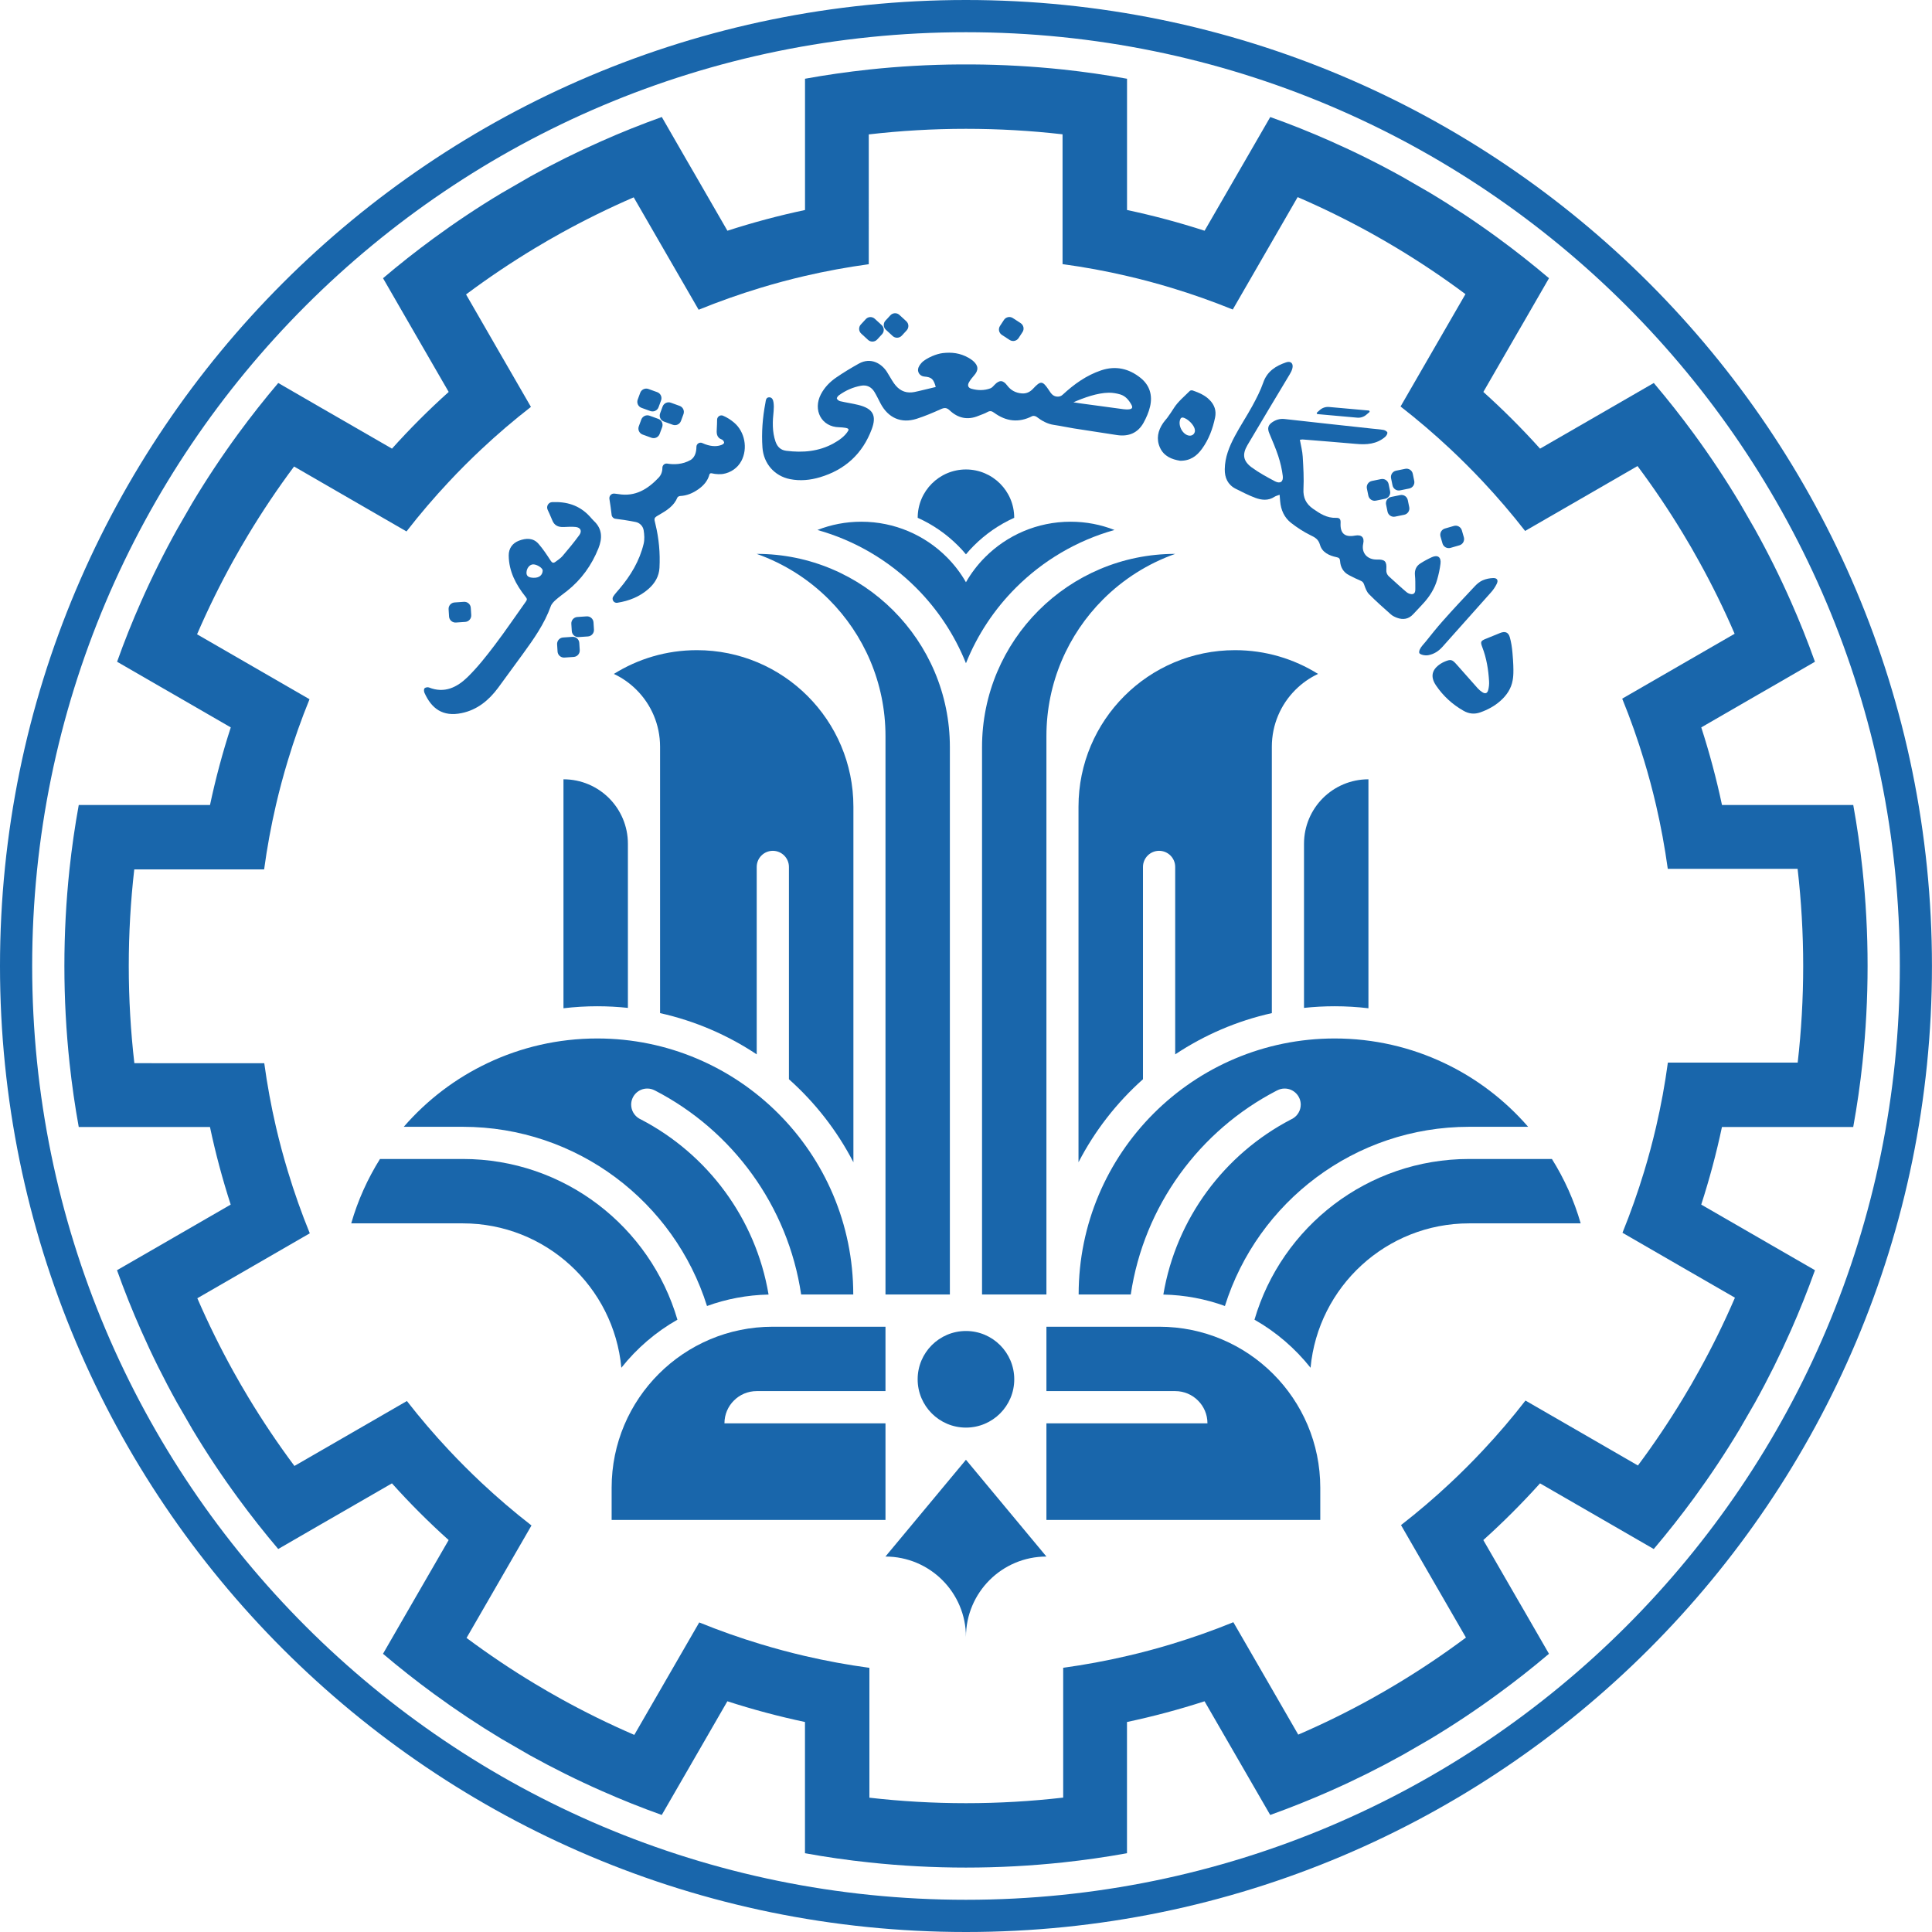<svg xmlns="http://www.w3.org/2000/svg" xmlns:xlink="http://www.w3.org/1999/xlink" id="sharif_logo" x="0px" y="0px" viewBox="0 0 425.2 425.2" style="enable-background:new 0 0 425.2 425.2;" xml:space="preserve"><title>Sharif University of Technology logo</title><desc>This is a redesign of Sharif University of Technology's logo, which improves on existing versions. The work was performed by Hamed Amanollahi and supervised by Pooria Soltani at the International Affairs Office, Sharif University of Technology, 2021. The HEX color code of the design is #1966AB, which is the year of establishment of the university, and the color blue in Farsi (Abi).</desc><style type="text/css">	.st0{fill:#1966AB;}</style><path id="outer_ring" class="st0" d="M212.59,0c117.42,0,212.6,95.18,212.6,212.6c0,117.41-95.18,212.6-212.6,212.6  C95.18,425.2,0,330.01,0,212.6C0,95.18,95.18,0,212.59,0z M418.12,212.6C418.12,99.1,326.1,7.09,212.6,7.09S7.08,99.1,7.08,212.6  s92.01,205.51,205.51,205.51S418.12,326.1,418.12,212.6z"></path><path id="gear" class="st0" d="M409.89,191.21c-0.51-4.73-1.18-9.41-2.02-14.04h-11.01h-3.41h-14.47  c-1.23-5.81-2.76-11.51-4.56-17.08l12.53-7.24l2.94-1.69l9.55-5.52c-1.61-4.51-3.38-8.94-5.31-13.29  c-2.41-5.46-5.07-10.79-7.96-15.97l-3.25-5.64c-3.15-5.27-6.55-10.38-10.16-15.31c-2.8-3.82-5.73-7.53-8.79-11.14l-9.52,5.5  l-2.98,1.72l-12.53,7.23c-3.94-4.38-8.11-8.55-12.48-12.48l7.23-12.53l1.73-2.98l5.49-9.52c-3.64-3.08-7.38-6.04-11.24-8.86  c-4.82-3.53-9.82-6.85-14.97-9.94l-6.06-3.5c-5.16-2.87-10.47-5.51-15.9-7.91c-4.31-1.91-8.71-3.67-13.18-5.26l-5.52,9.56l-1.7,2.94  l-7.23,12.52c-5.57-1.8-11.26-3.33-17.07-4.56V31.76v-3.41V17.33c-4.67-0.85-9.4-1.53-14.18-2.04c-6.57-0.69-13.23-1.07-19.98-1.11  h-2.56c-6.79,0.04-13.5,0.42-20.11,1.13c-4.73,0.51-9.42,1.18-14.04,2.02v11.02v3.41v14.46c-5.81,1.23-11.51,2.76-17.08,4.56  l-7.23-12.53l-1.7-2.93l-5.51-9.57c-4.51,1.62-8.95,3.39-13.3,5.33c-5.31,2.34-10.51,4.92-15.56,7.72l-6.47,3.74  c-5.12,3.07-10.08,6.38-14.88,9.9c-3.82,2.8-7.54,5.73-11.14,8.79l5.49,9.52l1.72,2.98l7.24,12.53c-4.38,3.93-8.55,8.1-12.48,12.48  l-12.53-7.23l-2.99-1.72l-9.51-5.5c-3.09,3.64-6.04,7.39-8.87,11.25c-3.58,4.9-6.95,9.97-10.08,15.2l-3.25,5.64  c-2.91,5.22-5.58,10.58-8.01,16.08c-1.91,4.31-3.67,8.71-5.26,13.18l9.55,5.52l2.94,1.69l12.53,7.24  c-1.81,5.57-3.34,11.27-4.57,17.08H31.75h-3.41H17.33c-0.85,4.67-1.53,9.4-2.04,14.17c-0.74,6.98-1.12,14.08-1.12,21.26  c0,7.23,0.39,14.36,1.14,21.39c0.51,4.73,1.18,9.41,2.02,14.04h11.01h3.41h14.46c1.23,5.81,2.76,11.51,4.56,17.08l-12.52,7.23  l-2.94,1.7l-9.56,5.51c1.61,4.51,3.39,8.95,5.32,13.3c2.39,5.41,5.02,10.7,7.88,15.84l3.4,5.89c3.13,5.22,6.5,10.29,10.09,15.18  c2.8,3.82,5.73,7.54,8.79,11.15l9.51-5.5l2.99-1.72l12.53-7.23c3.93,4.38,8.1,8.55,12.48,12.48l-7.24,12.53l-1.72,2.98l-5.49,9.52  c3.64,3.08,7.39,6.04,11.25,8.86c4.77,3.49,9.69,6.77,14.77,9.83l6.33,3.66c5.14,2.84,10.41,5.47,15.82,7.85  c4.31,1.91,8.71,3.67,13.18,5.27l5.52-9.56l1.69-2.93l7.23-12.53c5.57,1.8,11.27,3.33,17.08,4.56v14.46v3.41v11.01  c4.67,0.85,9.39,1.53,14.17,2.03c6.98,0.75,14.08,1.13,21.26,1.13c7.23,0,14.36-0.39,21.39-1.14c4.73-0.51,9.42-1.18,14.05-2.02  v-11.01v-3.41v-14.46c5.81-1.23,11.5-2.76,17.07-4.56l7.23,12.52l1.7,2.94l5.52,9.56c4.51-1.62,8.94-3.39,13.29-5.32  c5.43-2.4,10.73-5.04,15.89-7.91l5.96-3.44c5.18-3.11,10.2-6.45,15.06-10.02c3.82-2.79,7.54-5.72,11.15-8.78l-5.49-9.52l-1.73-2.98  l-7.23-12.53c4.37-3.93,8.54-8.1,12.48-12.48l12.53,7.23l2.98,1.72l9.52,5.5c3.09-3.64,6.04-7.39,8.87-11.25  c3.55-4.86,6.9-9.89,10.01-15.08l3.4-5.89c2.88-5.18,5.52-10.5,7.93-15.95c1.91-4.32,3.67-8.72,5.27-13.19l-9.56-5.51l-2.94-1.7  l-12.53-7.23c1.8-5.57,3.33-11.27,4.56-17.08h14.47h3.41h11.01c0.85-4.67,1.53-9.4,2.04-14.17c0.74-6.98,1.12-14.08,1.12-21.26  C411.03,205.37,410.64,198.24,409.89,191.21z M381.36,233.86h-14.29c-0.65,4.8-1.52,9.52-2.6,14.17c-0.77,3.31-1.65,6.59-2.63,9.82  c-1.39,4.58-2.98,9.07-4.76,13.46l12.37,7.15l12.38,7.14c-2.37,5.5-5.01,10.87-7.9,16.07c-1.12,2.05-2.29,4.07-3.5,6.06  c-3.08,5.1-6.4,10.04-9.95,14.8l-12.36-7.14l-12.39-7.15c-2.95,3.8-6.07,7.46-9.36,10.96c-2.31,2.47-4.7,4.86-7.17,7.17  c-3.47,3.26-7.1,6.35-10.86,9.28l7.15,12.39l7.14,12.36c-4.93,3.68-10.04,7.11-15.34,10.29c-1.83,1.1-3.69,2.17-5.56,3.21  c-5.19,2.87-10.53,5.5-16.01,7.86l-7.13-12.36l-7.15-12.38c-4.43,1.81-8.97,3.41-13.59,4.81c-3.23,0.98-6.5,1.86-9.81,2.62  c-4.61,1.08-9.3,1.94-14.05,2.6v14.29v14.28c-7.02,0.81-14.16,1.23-21.39,1.23c-7.19,0-14.28-0.41-21.26-1.21v-14.28v-14.3  c-4.8-0.65-9.52-1.52-14.17-2.6c-3.31-0.77-6.58-1.65-9.81-2.63c-4.58-1.38-9.08-2.98-13.47-4.76l-7.15,12.38l-7.14,12.37  c-5.56-2.4-10.98-5.07-16.23-7.98c-1.9-1.05-3.77-2.14-5.62-3.25c-5.2-3.12-10.22-6.5-15.07-10.11l7.14-12.37l7.15-12.38  c-3.8-2.95-7.46-6.08-10.97-9.37c-2.46-2.31-4.85-4.7-7.16-7.16c-3.26-3.47-6.36-7.1-9.29-10.86l-12.38,7.15l-12.37,7.14  c-3.64-4.88-7.04-9.95-10.19-15.18c-1.11-1.85-2.2-3.72-3.25-5.62c-2.89-5.22-5.54-10.59-7.93-16.11l12.37-7.14l12.38-7.15  c-1.81-4.43-3.41-8.96-4.81-13.59c-0.98-3.23-1.86-6.5-2.63-9.81c-1.07-4.61-1.93-9.29-2.58-14.04h-14.3H29.57  c-0.81-7.02-1.23-14.16-1.23-21.39c0-7.19,0.41-14.28,1.21-21.26h14.28h14.3c0.65-4.8,1.52-9.52,2.6-14.17  c0.77-3.32,1.65-6.59,2.63-9.82c1.38-4.58,2.97-9.07,4.76-13.46l-12.38-7.15l-12.37-7.14c2.4-5.56,5.07-10.98,7.98-16.23  c1.05-1.9,2.14-3.77,3.25-5.62c3.13-5.2,6.5-10.23,10.12-15.08l12.36,7.14l12.38,7.15c2.95-3.8,6.08-7.46,9.36-10.96  c2.31-2.47,4.7-4.86,7.17-7.17c3.47-3.26,7.1-6.36,10.86-9.28l-7.15-12.38l-7.13-12.37c4.88-3.64,9.94-7.04,15.17-10.19  c1.85-1.11,3.72-2.2,5.62-3.25c5.22-2.89,10.59-5.54,16.11-7.93l7.14,12.37l7.15,12.37c4.43-1.8,8.96-3.41,13.58-4.81  c3.23-0.98,6.51-1.86,9.82-2.63c4.61-1.07,9.29-1.93,14.04-2.58V43.86V29.58c7.02-0.81,14.16-1.23,21.39-1.23  c7.19,0,14.28,0.41,21.26,1.21v14.28v14.29c4.8,0.65,9.53,1.52,14.18,2.61c3.31,0.76,6.58,1.64,9.81,2.62  c4.58,1.38,9.07,2.98,13.47,4.76l7.14-12.37l7.14-12.37c5.52,2.38,10.9,5.03,16.13,7.92c1.87,1.04,3.73,2.11,5.56,3.21  c5.26,3.16,10.35,6.57,15.24,10.22l-7.14,12.36l-7.14,12.37c3.8,2.96,7.45,6.08,10.95,9.36c2.47,2.32,4.86,4.71,7.18,7.18  c3.25,3.47,6.35,7.09,9.28,10.85l12.38-7.14l12.36-7.14c3.58,4.79,6.93,9.77,10.03,14.9c1.21,1.99,2.38,4.01,3.5,6.06  c2.87,5.17,5.49,10.49,7.84,15.95l-12.37,7.14l-12.37,7.14c1.81,4.43,3.41,8.97,4.81,13.59c0.98,3.23,1.86,6.5,2.63,9.82  c1.07,4.6,1.93,9.29,2.59,14.04h14.28h14.29c0.81,7.02,1.23,14.16,1.23,21.39c0,7.19-0.41,14.28-1.21,21.26H381.36z"></path><g id="text">	<path class="st0" d="M205.94,85.17c-0.48-1.78-0.93-2.17-2.53-2.3c-0.97-0.08-1.64-1.05-1.27-1.98c0.19-0.49,0.56-0.94,0.95-1.31   c1.12-0.9,2.98-1.7,4.38-1.87c2-0.23,3.83-0.02,5.7,1.04c0.36,0.2,0.71,0.44,1.03,0.72c1.16,1.03,1.19,2.03,0.16,3.18   c-0.41,0.46-0.81,0.97-1.11,1.5c-0.38,0.68-0.18,1.2,0.55,1.41c1.39,0.39,2.8,0.41,4.16-0.09c0.36-0.13,0.66-0.49,0.94-0.79   c1.05-1.1,1.85-1.06,2.76,0.15c0.8,1.07,1.87,1.64,3.19,1.75c1.01,0.09,1.83-0.29,2.51-1.03c1.69-1.82,2.09-1.78,3.48,0.31   c0.43,0.65,0.83,1.33,1.75,1.42c0.54,0.05,0.93-0.07,1.33-0.45c2.48-2.29,5.18-4.23,8.42-5.32c3.2-1.08,6.11-0.4,8.68,1.66   c2.03,1.63,2.67,3.85,2.08,6.34c-0.29,1.23-0.82,2.43-1.43,3.54c-1.27,2.27-3.31,3.08-5.84,2.7c-3.18-0.48-6.35-0.97-9.53-1.47   c-1.44-0.23-2.87-0.55-4.32-0.76c-1.48-0.21-2.7-0.91-3.86-1.79c-0.23-0.17-0.71-0.27-0.94-0.15c-2.97,1.53-5.76,1.18-8.4-0.75   c-0.5-0.37-0.9-0.47-1.48-0.14c-0.61,0.35-1.29,0.55-1.94,0.82c-2.39,1.01-4.53,0.53-6.36-1.2c-0.68-0.64-1.18-0.6-1.96-0.25   c-1.73,0.78-3.5,1.53-5.31,2.11c-3.41,1.08-6.26-0.19-7.94-3.38c-0.45-0.85-0.86-1.74-1.36-2.56c-0.67-1.08-1.68-1.57-2.94-1.34   c-1.77,0.32-3.39,1.04-4.85,2.1c-0.23,0.17-0.52,0.56-0.46,0.73c0.1,0.26,0.45,0.52,0.74,0.58c1.32,0.31,2.67,0.49,3.99,0.82   c3.18,0.79,4.08,2.29,2.94,5.34c-2.01,5.39-5.86,8.92-11.38,10.57c-2.15,0.64-4.35,0.86-6.59,0.42c-3.45-0.68-5.83-3.44-6.08-6.95   c-0.23-3.31,0.03-6.58,0.65-9.83c0.1-0.51,0.09-1.22,0.83-1.23c0.68-0.01,0.88,0.62,0.96,1.16c0.08,0.61,0.08,1.24,0.02,1.86   c-0.25,2.28-0.34,4.53,0.42,6.74c0.4,1.14,1.13,1.86,2.36,2.01c3.63,0.46,7.18,0.16,10.42-1.64c1.16-0.64,2.53-1.58,3.22-2.79   c0.18-0.32-0.03-0.53-0.59-0.62c-0.46-0.07-0.94-0.12-1.4-0.13c-3.92-0.06-5.83-3.8-4.03-7.25c0.79-1.52,1.97-2.73,3.35-3.68   c1.61-1.11,3.29-2.12,4.99-3.07c2.69-1.5,5.05,0.04,6.18,1.79c0.54,0.83,0.99,1.72,1.56,2.53c1.02,1.45,2.31,2.16,3.96,2   C201.3,86.32,202.29,86.03,205.94,85.17z M236.24,88.54c0.74,0.1,1.35,0.21,1.72,0.26c3.1,0.43,6.2,0.85,9.31,1.26   c0.41,0.05,0.84,0.08,1.25,0.02c0.66-0.08,0.81-0.4,0.5-0.98c-0.56-1.03-1.3-1.94-2.46-2.29c-0.81-0.24-1.68-0.39-2.53-0.38   C241.48,86.46,238.53,87.54,236.24,88.54z"></path>	<path class="st0" d="M281.62,108.89c-0.44,0.17-0.81,0.24-1.1,0.43c-1.39,0.93-2.87,0.76-4.29,0.23c-1.46-0.55-2.86-1.27-4.26-1.97   c-1.76-0.89-2.45-2.44-2.42-4.32c0.03-2.61,0.99-4.97,2.18-7.21c1.21-2.28,2.65-4.44,3.89-6.71c0.91-1.67,1.79-3.38,2.41-5.16   c0.86-2.48,2.76-3.66,5.02-4.43c1.09-0.37,1.67,0.29,1.36,1.41c-0.12,0.42-0.32,0.82-0.55,1.2c-3.11,5.2-6.25,10.38-9.32,15.61   c-1.2,2.05-0.94,3.53,0.97,4.92c1.59,1.16,3.35,2.12,5.1,3.04c1.13,0.59,1.86,0.1,1.71-1.16c-0.18-1.49-0.53-2.98-1-4.41   c-0.56-1.71-1.29-3.36-1.98-5.03c-0.44-1.06-0.27-1.79,0.7-2.43c0.8-0.53,1.66-0.79,2.67-0.68c6.44,0.73,12.88,1.42,19.32,2.12   c0.83,0.09,1.67,0.14,2.49,0.29c0.32,0.06,0.79,0.35,0.82,0.58c0.03,0.3-0.24,0.72-0.5,0.95c-1.87,1.6-4.1,1.75-6.43,1.53   c-3.9-0.35-7.81-0.65-11.72-0.97c-0.17-0.01-0.35,0.04-0.61,0.07c0.23,1.28,0.56,2.49,0.63,3.73c0.14,2.37,0.28,4.75,0.16,7.12   c-0.1,1.93,0.6,3.28,2.1,4.33c1.53,1.07,3.07,2.07,5.07,2c0.82-0.03,1.04,0.32,1,1.14c-0.12,2.26,0.91,3.19,3.16,2.77   c1.46-0.27,2.13,0.39,1.82,1.78c-0.46,2.07,0.95,3.55,3.06,3.49c1.7-0.05,2.15,0.4,2.03,2.13c-0.05,0.66,0.12,1.17,0.6,1.61   c1.29,1.15,2.54,2.34,3.86,3.44c0.33,0.28,0.91,0.5,1.31,0.42c0.61-0.11,0.62-0.76,0.61-1.29c-0.01-0.94,0.02-1.89-0.08-2.82   c-0.12-1.14,0.25-2.03,1.18-2.63c0.81-0.52,1.66-0.98,2.54-1.38c1.29-0.58,2.07-0.01,1.9,1.41c-0.14,1.19-0.4,2.37-0.73,3.52   c-0.56,1.97-1.63,3.67-3,5.18c-0.75,0.83-1.53,1.64-2.3,2.46c-0.99,1.06-2.19,1.26-3.51,0.78c-0.48-0.18-0.99-0.41-1.37-0.75   c-1.64-1.45-3.29-2.91-4.82-4.46c-0.52-0.53-0.81-1.33-1.06-2.06c-0.15-0.44-0.32-0.7-0.75-0.88c-0.89-0.38-1.76-0.8-2.61-1.25   c-1.25-0.65-1.86-1.75-1.95-3.1c-0.04-0.57-0.25-0.74-0.77-0.85c-1.63-0.34-3.18-1.05-3.65-2.72c-0.36-1.25-1.09-1.63-2.1-2.12   c-1.49-0.73-2.9-1.65-4.22-2.67c-1.54-1.19-2.29-2.88-2.45-4.82C281.69,109.89,281.66,109.47,281.62,108.89z"></path>	<path class="st0" d="M120.52,112.17c-0.34-0.74,0.17-1.62,0.99-1.66c3.15-0.14,5.94,0.64,8.23,3.09c0.32,0.34,0.61,0.72,0.95,1.04   c1.9,1.76,1.89,3.86,1.01,6.05c-1.49,3.71-3.75,6.87-6.89,9.36c-0.82,0.65-1.68,1.25-2.46,1.94c-0.45,0.4-0.94,0.88-1.13,1.42   c-1.4,3.9-3.75,7.22-6.15,10.52c-1.81,2.5-3.63,4.99-5.46,7.47c-2.04,2.74-4.58,4.83-8,5.54c-4.18,0.87-6.64-1-8.19-4.46   c-0.13-0.29-0.16-0.79,0.01-0.99c0.17-0.2,0.7-0.3,0.97-0.19c3.44,1.38,6.22-0.05,8.54-2.32c2.17-2.13,4.08-4.55,5.92-6.98   c2.39-3.14,4.59-6.42,6.89-9.63c0.32-0.45,0.23-0.63-0.12-1.07c-2.09-2.64-3.64-5.56-3.67-9.04c-0.01-1.54,0.79-2.71,2.27-3.27   c1.53-0.57,3.1-0.66,4.28,0.69c0.99,1.13,1.83,2.4,2.65,3.67c0.34,0.53,0.62,0.65,1.1,0.29c0.54-0.41,1.13-0.78,1.56-1.29   c1.27-1.49,2.52-3,3.67-4.58c0.65-0.89,0.3-1.67-0.8-1.79c-0.87-0.09-1.75-0.03-2.63,0.01c-1.23,0.05-2.1-0.34-2.56-1.59   C121.2,113.66,120.87,112.93,120.52,112.17z M117.38,127.16c1.25,0.05,2.01-0.54,2.06-1.59c0.02-0.53-1.22-1.35-2.07-1.36   c-0.78-0.01-1.47,0.82-1.5,1.8C115.85,126.77,116.31,127.12,117.38,127.16z"></path>	<path class="st0" d="M134.12,109.8c-0.1-0.65,0.44-1.24,1.1-1.17c0.29,0.03,0.59,0.06,0.88,0.11c3.71,0.63,6.47-1.09,8.86-3.62   c0.56-0.6,0.82-1.33,0.82-2.17c0-0.57,0.5-1.01,1.06-0.92c1.3,0.22,3.35,0.28,5.24-0.85c0.94-0.67,1.18-1.8,1.19-2.84   c0-0.66,0.69-1.11,1.3-0.83c1.62,0.75,3.04,0.83,4.08,0.46c0.28-0.08,0.66-0.29,0.71-0.51c0.05-0.19-0.23-0.63-0.46-0.71   c-1.3-0.47-1.2-1.5-1.14-2.56c0.04-0.6,0.05-1.2,0.06-1.82c0.01-0.67,0.69-1.14,1.31-0.88c0.89,0.38,1.69,0.89,2.43,1.52   c2.37,2,3.06,5.69,1.6,8.44c-0.82,1.55-2.36,2.59-4.05,2.86c-0.47,0.07-1.47,0.11-2.51-0.15c-0.21-0.05-0.42,0.07-0.47,0.28   c-0.38,1.4-1.27,2.42-2.44,3.24c-1.2,0.84-2.49,1.41-3.98,1.48c-0.22,0.01-0.55,0.16-0.62,0.33c-0.76,1.85-2.33,2.83-3.95,3.77   c-1.29,0.74-1.23,0.72-0.88,2.14c0.76,3.14,1.05,6.34,0.88,9.56c-0.1,1.87-1,3.39-2.38,4.62c-1.97,1.75-4.34,2.68-6.91,3.08   c-0.76,0.12-1.3-0.73-0.89-1.37c0.38-0.59,0.87-1.11,1.33-1.65c2.5-2.94,4.46-6.19,5.37-9.98c0.22-0.93,0.15-1.98,0-2.94   c-0.15-0.93-0.86-1.66-1.78-1.84c-1.47-0.3-2.96-0.52-4.45-0.71c-0.43-0.06-0.76-0.4-0.82-0.83   C134.49,112.17,134.31,111.01,134.12,109.8z"></path>	<path class="st0" d="M332.91,149.72c-0.31,1.8-1.28,3.28-2.72,4.55c-1.29,1.14-2.77,1.93-4.4,2.51c-1.3,0.46-2.52,0.32-3.69-0.35   c-2.45-1.39-4.48-3.25-6.06-5.58c-1.3-1.92-0.93-3.52,1.03-4.78c0.28-0.18,0.59-0.34,0.9-0.47c1.31-0.55,1.63-0.46,2.56,0.59   c1.55,1.77,3.11,3.53,4.68,5.28c0.29,0.33,0.64,0.62,1.01,0.86c0.64,0.42,1.11,0.29,1.31-0.46c0.16-0.62,0.23-1.29,0.19-1.93   c-0.15-2.56-0.56-5.09-1.49-7.5c-0.46-1.19-0.36-1.4,0.8-1.86c1.04-0.42,2.08-0.85,3.12-1.27c1.06-0.43,1.81-0.19,2.13,0.92   c0.32,1.12,0.49,2.29,0.59,3.46C333.26,148.05,332.99,149.25,332.91,149.72z"></path>	<path class="st0" d="M259.7,101.4c-1.81-0.29-3.55-0.98-4.41-2.89c-0.86-1.9-0.46-3.73,0.69-5.41c0.26-0.39,0.59-0.73,0.88-1.1   c0.55-0.73,1.05-1.51,1.54-2.27c0.9-1.39,2.26-2.49,3.45-3.69c0.13-0.13,0.46-0.17,0.65-0.1c1.36,0.48,2.69,1.03,3.72,2.09   c1.06,1.08,1.51,2.34,1.2,3.86c-0.52,2.48-1.38,4.82-2.88,6.88C263.4,100.36,261.93,101.45,259.7,101.4z M262.99,94.79   c-0.01-0.08-0.02-0.18-0.04-0.28c-0.14-0.99-1.62-2.47-2.67-2.62c-0.13-0.02-0.36,0.09-0.43,0.2c-0.74,1.29,0.31,3.49,1.77,3.77   C262.34,96,262.97,95.52,262.99,94.79z"></path>	<path class="st0" d="M312.37,143.73c-0.09-0.2-0.01-0.54,0.12-0.83c0.29-0.62,0.86-1.17,1.29-1.7c1.21-1.53,2.44-3.05,3.73-4.51   c2.3-2.6,4.68-5.14,7.06-7.66c0.49-0.52,1.09-1.03,1.74-1.31c0.71-0.31,1.54-0.48,2.32-0.5c0.89-0.02,1.17,0.5,0.76,1.31   c-0.32,0.65-0.74,1.27-1.22,1.81c-3.57,4.03-7.15,8.04-10.74,12.05c-0.84,0.93-1.84,1.57-3.06,1.8   C313.55,144.36,312.51,144.03,312.37,143.73z"></path>	<path class="st0" d="M292.51,89.57l8.73,0.78c0.18,0.02,0.26,0.25,0.12,0.37l-0.66,0.56c-0.56,0.48-1.29,0.71-2.02,0.64l-8.7-0.78   c-0.18-0.02-0.26-0.24-0.12-0.36l0.6-0.53C291.02,89.75,291.76,89.5,292.51,89.57z"></path>	<path class="st0" d="M319.97,115.75l-1.97,0.57c-0.75,0.22-1.18,1-0.97,1.76l0.44,1.53c0.22,0.75,1,1.18,1.76,0.97l1.97-0.57   c0.75-0.22,1.18-1,0.97-1.76l-0.44-1.53C321.5,115.96,320.72,115.53,319.97,115.75z"></path>	<path class="st0" d="M308.16,108.96l-2.01,0.41c-0.77,0.16-1.26,0.91-1.1,1.67l0.32,1.56c0.16,0.77,0.91,1.26,1.67,1.1l2.01-0.41   c0.77-0.16,1.26-0.91,1.1-1.67l-0.32-1.56C309.67,109.29,308.93,108.8,308.16,108.96z"></path>	<path class="st0" d="M303.94,105.44l-2.01,0.41c-0.77,0.16-1.26,0.91-1.1,1.67l0.32,1.56c0.16,0.77,0.91,1.26,1.67,1.1l2.01-0.41   c0.77-0.16,1.26-0.91,1.1-1.67l-0.32-1.56C305.46,105.78,304.71,105.28,303.94,105.44z"></path>	<path class="st0" d="M224.63,71.12L222.91,70c-0.66-0.43-1.53-0.24-1.96,0.41l-0.87,1.33c-0.43,0.66-0.24,1.53,0.41,1.96l1.72,1.12   c0.66,0.43,1.53,0.24,1.96-0.41l0.87-1.33C225.47,72.43,225.28,71.55,224.63,71.12z"></path>	<path class="st0" d="M309.26,103.18l-2.01,0.41c-0.77,0.16-1.26,0.91-1.1,1.67l0.32,1.56c0.16,0.77,0.91,1.26,1.67,1.1l2.01-0.41   c0.77-0.16,1.26-0.91,1.1-1.67l-0.32-1.56C310.78,103.51,310.03,103.02,309.26,103.18z"></path>	<path class="st0" d="M142.96,91.49l1.93,0.7c0.74,0.27,1.11,1.08,0.84,1.82l-0.55,1.49c-0.27,0.74-1.08,1.11-1.82,0.84l-1.93-0.7   c-0.74-0.27-1.11-1.08-0.84-1.82l0.55-1.49C141.41,91.6,142.23,91.22,142.96,91.49z"></path>	<path class="st0" d="M147.65,88.63l1.93,0.7c0.74,0.27,1.11,1.08,0.84,1.82l-0.55,1.49c-0.27,0.74-1.08,1.11-1.82,0.84l-1.93-0.7   c-0.74-0.27-1.11-1.08-0.84-1.82l0.55-1.49C146.1,88.74,146.91,88.36,147.65,88.63z"></path>	<path class="st0" d="M192.53,70.16l1.51,1.39c0.58,0.53,0.61,1.43,0.09,2l-1.08,1.17c-0.53,0.58-1.43,0.61-2,0.09l-1.51-1.39   c-0.58-0.53-0.61-1.43-0.09-2l1.08-1.17C191.05,69.66,191.95,69.63,192.53,70.16z"></path>	<path class="st0" d="M197.95,69.31l1.51,1.39c0.58,0.53,0.61,1.43,0.09,2l-1.08,1.17c-0.53,0.58-1.43,0.61-2,0.09l-1.51-1.39   c-0.58-0.53-0.61-1.43-0.09-2l1.08-1.17C196.48,68.82,197.38,68.78,197.95,69.31z"></path>	<path class="st0" d="M123.93,140.3l2.05-0.14c0.78-0.05,1.46,0.54,1.51,1.32l0.1,1.59c0.05,0.78-0.54,1.46-1.32,1.51l-2.05,0.14   c-0.78,0.05-1.46-0.54-1.51-1.32l-0.1-1.59C122.56,141.03,123.15,140.35,123.93,140.3z"></path>	<path class="st0" d="M127.06,135.79l2.05-0.14c0.78-0.05,1.46,0.54,1.51,1.32l0.1,1.59c0.05,0.78-0.54,1.46-1.32,1.51l-2.05,0.14   c-0.78,0.05-1.46-0.54-1.51-1.32l-0.1-1.59C125.69,136.52,126.28,135.84,127.06,135.79z"></path>	<path class="st0" d="M100.05,132.59l2.05-0.14c0.78-0.05,1.46,0.54,1.51,1.32l0.1,1.59c0.05,0.78-0.54,1.46-1.32,1.51l-2.05,0.14   c-0.78,0.05-1.46-0.54-1.51-1.32l-0.1-1.59C98.67,133.32,99.26,132.64,100.05,132.59z"></path>	<path class="st0" d="M142.72,85.61l1.93,0.7c0.74,0.27,1.11,1.08,0.84,1.82l-0.55,1.49c-0.27,0.74-1.08,1.11-1.82,0.84l-1.93-0.7   c-0.74-0.27-1.11-1.08-0.84-1.82l0.55-1.49C141.17,85.72,141.98,85.34,142.72,85.61z"></path></g><g id="mark">	<path class="st0" d="M212.59,321.27l-17.72,21.3c9.78,0,17.72,7.93,17.72,17.71c0-9.78,7.93-17.71,17.71-17.71L212.59,321.27z"></path>	<circle class="st0" cx="212.59" cy="303.56" r="10.63"></circle>	<g>		<path class="st0" d="M230.3,313.25v21.26h60.27v-7.09c0-19.57-15.87-35.43-35.44-35.43H230.3v14.17h28.35    c1.96,0,3.73,0.79,5.01,2.08c1.29,1.28,2.08,3.05,2.08,5.01L230.3,313.25L230.3,313.25z"></path>		<path class="st0" d="M194.88,313.25v21.26h-60.27v-7.09c0-19.57,15.87-35.43,35.44-35.43h24.83v14.17h-28.35    c-1.96,0-3.73,0.79-5.01,2.08c-1.29,1.28-2.08,3.05-2.08,5.01L194.88,313.25L194.88,313.25z"></path>	</g>	<g>		<path class="st0" d="M276.09,290.44c4.77,2.71,8.95,6.31,12.34,10.58c1.66-17.82,16.66-31.78,34.91-31.78h24.54    c-1.45-5.05-3.6-9.81-6.33-14.17h-18.21C300.96,255.07,282.07,270,276.09,290.44z"></path>		<path class="st0" d="M149.09,290.44c-4.77,2.71-8.95,6.31-12.34,10.58c-1.66-17.82-16.66-31.78-34.91-31.78H77.3    c1.45-5.05,3.6-9.81,6.33-14.17h18.21C124.22,255.07,143.11,270,149.09,290.44z"></path>	</g>	<g>		<path class="st0" d="M282.71,239.57c-0.58,0-1.13,0.15-1.61,0.4c-0.04,0.01-0.07,0.03-0.09,0.04    c-16.99,8.78-29.25,25.35-32.15,44.89h-11.47c0-31.12,25.23-56.35,56.35-56.35c8.62,0,16.79,1.94,24.09,5.4    c7.09,3.35,13.36,8.14,18.45,14c0.01,0.01,0.02,0.02,0.03,0.04h-12.96c-25.23,0-46.59,16.58-53.77,39.44    c-4.24-1.54-8.8-2.42-13.55-2.52c2.82-16.75,13.45-30.91,28.08-38.53c0.14-0.06,0.27-0.13,0.39-0.2c1.06-0.62,1.77-1.77,1.77-3.08    C286.26,241.15,284.67,239.56,282.71,239.57z"></path>		<path class="st0" d="M142.47,239.57c0.58,0,1.13,0.15,1.61,0.4c0.04,0.01,0.07,0.03,0.09,0.04c16.99,8.78,29.25,25.35,32.15,44.89    h11.47c0-31.12-25.23-56.35-56.35-56.35c-8.62,0-16.79,1.94-24.09,5.4c-7.09,3.35-13.36,8.14-18.45,14    c-0.01,0.01-0.02,0.02-0.03,0.04h12.96c25.23,0,46.59,16.58,53.77,39.44c4.24-1.54,8.8-2.42,13.55-2.52    c-2.82-16.75-13.45-30.91-28.08-38.53c-0.14-0.06-0.27-0.13-0.39-0.2c-1.06-0.62-1.77-1.77-1.77-3.08    C138.92,241.15,140.51,239.56,142.47,239.57z"></path>	</g>	<g>		<path class="st0" d="M286.99,185.69v36.13c2.22-0.24,4.47-0.36,6.75-0.36c2.51,0,4.99,0.15,7.43,0.44v-50.39    c-3.92,0-7.46,1.59-10.03,4.15C288.58,178.23,286.99,181.78,286.99,185.69z"></path>		<path class="st0" d="M138.19,185.69v36.13c-2.22-0.24-4.47-0.36-6.75-0.36c-2.51,0-4.99,0.15-7.43,0.44v-50.39    c3.92,0,7.46,1.59,10.03,4.15C136.6,178.23,138.19,181.78,138.19,185.69z"></path>	</g>	<g>		<path class="st0" d="M237.36,177.54v78.25c3.59-6.94,8.41-13.12,14.19-18.27v-46.73c0-0.97,0.4-1.86,1.04-2.5s1.53-1.04,2.51-1.04    c1.95,0,3.54,1.59,3.54,3.54v41.26c6.37-4.24,13.56-7.36,21.27-9.08v-58.62c0-4.89,1.98-9.33,5.19-12.53    c1.44-1.44,3.12-2.63,4.98-3.5c-5.29-3.31-11.55-5.23-18.27-5.23c-9.51,0-18.12,3.85-24.36,10.09    C241.22,159.41,237.36,168.02,237.36,177.54z"></path>		<path class="st0" d="M187.82,177.54v78.25c-3.59-6.94-8.41-13.12-14.19-18.27v-46.73c0-0.97-0.4-1.86-1.04-2.5    s-1.53-1.04-2.51-1.04c-1.95,0-3.54,1.59-3.54,3.54v41.26c-6.37-4.24-13.56-7.36-21.27-9.08v-58.62c0-4.89-1.98-9.33-5.19-12.53    c-1.44-1.44-3.12-2.63-4.98-3.5c5.29-3.31,11.55-5.23,18.27-5.23c9.51,0,18.12,3.85,24.36,10.09    C183.96,159.41,187.82,168.02,187.82,177.54z"></path>	</g>	<g>		<path class="st0" d="M216.13,164.42V284.9h14.17V162c0-11.74,4.76-22.37,12.45-30.07c4.44-4.44,9.86-7.9,15.9-10.03    c-11.74,0-22.37,4.76-30.06,12.45C220.89,142.05,216.13,152.68,216.13,164.42z"></path>		<path class="st0" d="M209.05,164.42V284.9h-14.17V162c0-11.74-4.76-22.37-12.45-30.07c-4.44-4.44-9.86-7.9-15.9-10.03    c11.74,0,22.37,4.76,30.06,12.45C204.29,142.05,209.05,152.68,209.05,164.42z"></path>	</g>	<path class="st0" d="M235.62,114.82c-7.34,0-13.99,2.98-18.79,7.78c-1.65,1.65-3.08,3.51-4.24,5.54c-1.16-2.03-2.59-3.89-4.24-5.54   c-4.8-4.8-11.45-7.78-18.79-7.78c-3.41,0-6.66,0.64-9.66,1.82c8.33,2.33,15.77,6.77,21.71,12.71c4.7,4.7,8.47,10.34,10.98,16.62   c2.51-6.28,6.28-11.92,10.98-16.62c5.94-5.94,13.38-10.38,21.71-12.71C242.28,115.46,239.03,114.82,235.62,114.82z"></path>	<path class="st0" d="M212.59,103.32c-5.88,0.01-10.62,4.76-10.62,10.63v0.01c3.33,1.49,6.34,3.59,8.89,6.14   c0.61,0.61,1.19,1.24,1.73,1.9c0.54-0.66,1.12-1.29,1.73-1.9c2.55-2.55,5.56-4.65,8.89-6.14v-0.01   C223.21,108.08,218.47,103.33,212.59,103.32z"></path></g></svg>